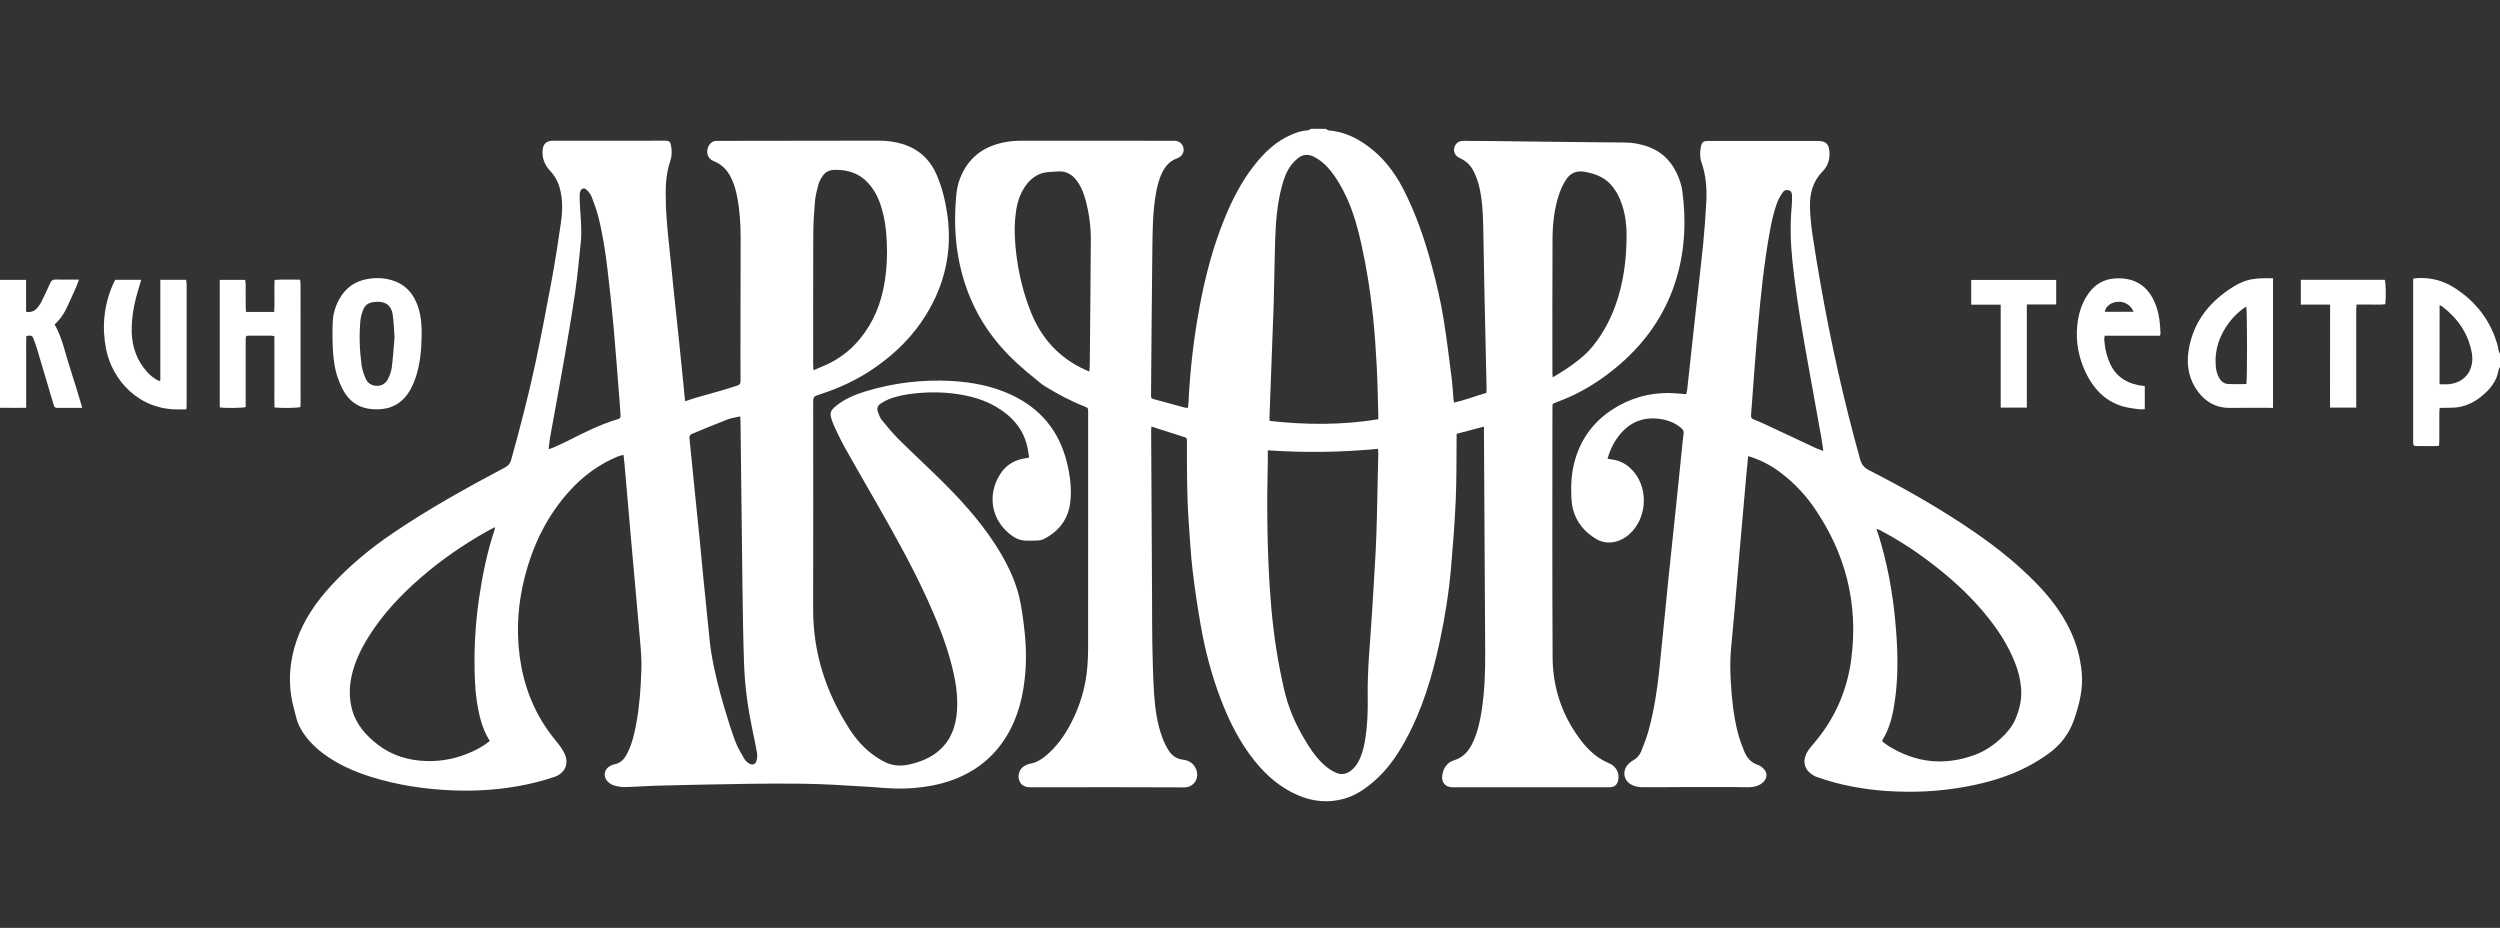 <svg width="194" height="72" viewBox="0 0 194 72" fill="none" xmlns="http://www.w3.org/2000/svg">
<rect x="0" y="0" width="194" height="72" fill="#333333" stroke="none"/>
<g clip-path="url(#clip0_17_2390)">
<path d="M102.879 10C102.961 10.043 103.043 10.116 103.128 10.122C104.231 10.211 105.196 10.654 106.083 11.291C107.31 12.175 108.21 13.341 108.899 14.678C109.861 16.553 110.543 18.533 111.092 20.567C111.472 21.98 111.807 23.402 112.037 24.845C112.28 26.363 112.46 27.892 112.657 29.42C112.723 29.942 112.746 30.473 112.792 30.998C112.799 31.061 112.812 31.124 112.828 31.236C113.698 31.058 114.502 30.724 115.346 30.486C115.352 30.364 115.362 30.265 115.359 30.17C115.303 27.608 115.241 25.043 115.188 22.481C115.155 20.854 115.132 19.227 115.1 17.596C115.077 16.516 115.027 15.437 114.765 14.387C114.673 14.017 114.532 13.654 114.364 13.311C114.141 12.842 113.78 12.496 113.301 12.278C112.959 12.123 112.799 11.852 112.838 11.558C112.887 11.172 113.15 10.931 113.553 10.931C114.318 10.931 115.086 10.938 115.851 10.947C117.712 10.967 119.57 10.994 121.431 11.013C122.997 11.03 124.56 11.04 126.125 11.06C126.719 11.066 127.3 11.175 127.862 11.373C129.083 11.802 129.854 12.687 130.301 13.879C130.419 14.196 130.511 14.529 130.553 14.866C130.849 17.117 130.757 19.345 130.113 21.534C129.378 24.033 128.019 26.139 126.119 27.898C124.911 29.014 123.578 29.948 122.098 30.665C121.655 30.879 121.192 31.051 120.736 31.233C120.479 31.335 120.473 31.325 120.47 31.606C120.466 32.144 120.466 32.685 120.466 33.223C120.47 39.155 120.447 45.084 120.483 51.016C120.496 53.294 121.172 55.393 122.524 57.245C123.033 57.942 123.611 58.569 124.379 58.991C124.579 59.104 124.793 59.19 124.996 59.295C125.426 59.516 125.662 60.005 125.584 60.483C125.515 60.899 125.295 61.094 124.868 61.094C123.982 61.097 123.096 61.094 122.209 61.094C119.189 61.094 116.17 61.094 113.15 61.094C112.986 61.094 112.822 61.101 112.657 61.091C112.149 61.061 111.856 60.718 111.916 60.206C111.984 59.622 112.283 59.17 112.844 58.995C113.583 58.764 114.006 58.242 114.308 57.582C114.66 56.816 114.843 56.001 114.972 55.175C115.211 53.66 115.257 52.135 115.251 50.603C115.218 44.916 115.188 39.228 115.155 33.537C115.155 33.408 115.155 33.279 115.155 33.101C114.42 33.296 113.744 33.477 113.032 33.666C113.032 33.791 113.032 33.91 113.032 34.029C113.015 35.613 113.035 37.198 112.966 38.782C112.89 40.528 112.756 42.275 112.605 44.014C112.437 45.955 112.132 47.877 111.725 49.781C111.157 52.435 110.389 55.023 109.083 57.417C108.439 58.599 107.684 59.701 106.66 60.596C105.951 61.216 105.18 61.741 104.267 61.992C103.056 62.322 101.865 62.207 100.709 61.705C99.36 61.121 98.284 60.193 97.368 59.057C96.212 57.621 95.398 55.997 94.742 54.284C94.033 52.429 93.524 50.517 93.183 48.567C92.933 47.137 92.716 45.701 92.546 44.262C92.401 43.031 92.336 41.786 92.247 40.548C92.096 38.462 92.106 36.369 92.106 34.279C92.106 33.966 92.099 33.979 91.794 33.883C91.095 33.666 90.399 33.438 89.7 33.213C89.598 33.18 89.496 33.147 89.352 33.098C89.342 33.22 89.329 33.309 89.329 33.401C89.352 37.825 89.378 42.248 89.401 46.672C89.408 47.771 89.398 48.874 89.421 49.973C89.447 51.247 89.473 52.525 89.555 53.799C89.631 54.974 89.792 56.143 90.202 57.255C90.327 57.592 90.491 57.922 90.681 58.225C90.934 58.632 91.295 58.896 91.797 58.952C92.273 59.008 92.638 59.236 92.825 59.708C93.081 60.361 92.677 61.104 91.892 61.101C88.371 61.081 84.845 61.091 81.323 61.091C80.864 61.091 80.404 61.094 79.944 61.091C79.472 61.088 79.183 60.889 79.075 60.493C78.966 60.094 79.134 59.652 79.491 59.437C79.619 59.361 79.767 59.295 79.915 59.269C80.371 59.19 80.762 58.975 81.11 58.688C81.97 57.978 82.61 57.09 83.118 56.106C83.831 54.723 84.267 53.257 84.382 51.699C84.415 51.25 84.438 50.798 84.438 50.349C84.441 44.232 84.441 38.115 84.441 31.995C84.441 31.658 84.441 31.655 84.143 31.536C83.069 31.114 82.058 30.569 81.077 29.968C80.817 29.81 80.591 29.595 80.351 29.407C79.39 28.641 78.471 27.826 77.66 26.895C75.946 24.931 74.873 22.65 74.391 20.085C74.134 18.715 74.069 17.332 74.148 15.945C74.187 15.245 74.23 14.546 74.489 13.872C75.09 12.307 76.222 11.41 77.827 11.063C78.29 10.964 78.753 10.921 79.225 10.921C83.132 10.928 87.038 10.924 90.944 10.924C91.019 10.924 91.098 10.921 91.174 10.924C91.486 10.941 91.751 11.149 91.827 11.436C91.909 11.743 91.774 12.057 91.486 12.222C91.44 12.248 91.39 12.274 91.338 12.291C90.783 12.482 90.432 12.888 90.182 13.4C89.9 13.978 89.762 14.602 89.664 15.232C89.441 16.629 89.441 18.038 89.421 19.444C89.375 23.142 89.355 26.839 89.322 30.536C89.322 30.602 89.322 30.668 89.319 30.734C89.316 30.863 89.378 30.932 89.503 30.965C90.314 31.186 91.124 31.411 91.939 31.629C92.007 31.648 92.086 31.639 92.188 31.645C92.204 31.454 92.227 31.282 92.234 31.11C92.355 28.635 92.644 26.179 93.1 23.746C93.544 21.375 94.157 19.048 95.083 16.817C95.671 15.401 96.373 14.047 97.322 12.839C98.116 11.825 99.029 10.951 100.237 10.439C100.63 10.271 101.034 10.139 101.467 10.116C101.566 10.109 101.658 10.036 101.753 9.993C102.137 10 102.508 10 102.879 10ZM98.382 34.943C98.382 35.27 98.388 35.534 98.382 35.795C98.3 39.05 98.326 42.304 98.53 45.556C98.668 47.741 98.914 49.913 99.34 52.062C99.505 52.881 99.669 53.703 99.918 54.495C100.296 55.694 100.867 56.809 101.54 57.872C101.924 58.48 102.364 59.041 102.918 59.496C103.158 59.694 103.437 59.866 103.726 59.985C104.1 60.14 104.477 60.068 104.809 59.82C105.058 59.632 105.252 59.397 105.4 59.123C105.672 58.625 105.817 58.087 105.912 57.532C106.109 56.4 106.155 55.255 106.135 54.112C106.099 51.963 106.329 49.831 106.46 47.692C106.562 46.025 106.667 44.354 106.756 42.687C106.801 41.832 106.824 40.974 106.847 40.116C106.89 38.469 106.923 36.818 106.956 35.167C106.959 35.062 106.939 34.959 106.929 34.828C104.08 35.101 101.267 35.144 98.382 34.943ZM106.956 32.536C106.956 32.421 106.959 32.312 106.956 32.203C106.92 30.962 106.903 29.717 106.838 28.476C106.769 27.159 106.68 25.842 106.542 24.531C106.345 22.65 106.05 20.781 105.639 18.936C105.367 17.711 105.039 16.503 104.514 15.358C104.143 14.546 103.7 13.776 103.122 13.093C102.79 12.704 102.403 12.387 101.947 12.159C101.536 11.954 101.136 11.964 100.772 12.241C100.565 12.4 100.371 12.585 100.214 12.789C99.833 13.285 99.626 13.866 99.469 14.466C99.101 15.856 98.993 17.282 98.95 18.712C98.904 20.296 98.881 21.877 98.841 23.462C98.828 24.033 98.802 24.604 98.779 25.175C98.691 27.591 98.599 30.011 98.51 32.431C98.507 32.504 98.523 32.579 98.53 32.665C101.336 32.975 104.123 32.995 106.956 32.536ZM84.533 28.833C84.546 28.668 84.559 28.562 84.563 28.456C84.569 27.961 84.573 27.466 84.579 26.971C84.602 24.188 84.635 21.409 84.648 18.626C84.655 17.589 84.517 16.566 84.251 15.562C84.103 15.008 83.9 14.473 83.552 14.011C83.201 13.542 82.744 13.275 82.147 13.301C81.874 13.311 81.602 13.331 81.33 13.354C80.696 13.407 80.184 13.704 79.774 14.173C79.596 14.377 79.445 14.612 79.317 14.853C78.966 15.513 78.841 16.239 78.776 16.979C78.7 17.827 78.75 18.669 78.841 19.514C79.022 21.151 79.396 22.736 80.017 24.264C80.834 26.281 82.199 27.766 84.172 28.677C84.267 28.721 84.369 28.763 84.533 28.833ZM120.489 29.282C120.867 29.051 121.188 28.869 121.494 28.664C122.259 28.149 123 27.601 123.588 26.878C124.35 25.941 124.921 24.895 125.338 23.759C125.987 21.983 126.22 20.131 126.224 18.253C126.227 17.46 126.125 16.672 125.879 15.912C125.679 15.298 125.39 14.737 124.944 14.265C124.412 13.704 123.729 13.476 122.994 13.334C122.337 13.209 121.845 13.43 121.504 13.971C121.297 14.301 121.123 14.668 120.998 15.037C120.617 16.163 120.483 17.335 120.476 18.514C120.457 21.98 120.466 25.446 120.466 28.912C120.466 29.008 120.476 29.103 120.489 29.282Z" fill="white"/>
<path d="M194 28.486C193.964 28.552 193.908 28.618 193.898 28.687C193.757 29.582 193.219 30.222 192.552 30.764C192.037 31.183 191.446 31.48 190.786 31.592C190.445 31.652 190.091 31.635 189.743 31.648C189.611 31.655 189.483 31.648 189.316 31.648C189.306 31.787 189.293 31.903 189.293 32.018C189.29 32.745 189.293 33.471 189.29 34.197C189.29 34.326 189.273 34.451 189.267 34.596C189.129 34.603 189.024 34.613 188.915 34.613C188.499 34.613 188.085 34.613 187.668 34.613C187.261 34.613 187.261 34.613 187.261 34.187C187.261 33.857 187.261 33.527 187.261 33.197C187.261 29.457 187.261 25.716 187.261 21.976C187.261 21.867 187.261 21.759 187.261 21.633C187.35 21.613 187.419 21.587 187.491 21.584C188.587 21.508 189.602 21.768 190.517 22.366C192.155 23.435 193.288 24.901 193.816 26.809C193.849 26.925 193.852 27.047 193.882 27.166C193.911 27.278 193.961 27.387 194 27.496C194 27.826 194 28.156 194 28.486ZM189.309 29.816C189.575 29.816 189.818 29.836 190.054 29.813C190.718 29.75 191.472 29.374 191.748 28.512C191.863 28.149 191.883 27.78 191.817 27.407C191.541 25.868 190.711 24.686 189.487 23.759C189.447 23.729 189.395 23.716 189.313 23.683C189.309 25.73 189.309 27.743 189.309 29.816Z" fill="white"/>
<path d="M53.169 31.14C53.494 31.031 53.77 30.932 54.049 30.85C54.732 30.652 55.418 30.47 56.097 30.272C56.475 30.163 56.846 30.034 57.223 29.919C57.41 29.863 57.469 29.744 57.466 29.549C57.456 28.866 57.459 28.186 57.459 27.502C57.463 24.498 57.466 21.494 57.473 18.49C57.476 17.411 57.41 16.335 57.203 15.272C57.105 14.764 56.967 14.265 56.734 13.8C56.442 13.209 56.019 12.75 55.392 12.505C54.811 12.281 54.745 11.614 55.08 11.192C55.208 11.03 55.375 10.931 55.589 10.931C55.687 10.931 55.785 10.931 55.884 10.931C59.964 10.924 64.047 10.921 68.127 10.914C68.778 10.914 69.414 10.984 70.038 11.175C71.272 11.558 72.152 12.354 72.67 13.536C73.104 14.526 73.36 15.575 73.511 16.645C73.911 19.451 73.334 22.049 71.853 24.445C70.839 26.086 69.496 27.41 67.921 28.509C66.608 29.427 65.18 30.104 63.66 30.592C63.099 30.774 63.102 30.774 63.102 31.381C63.102 36.663 63.118 41.945 63.099 47.226C63.086 50.623 64.08 53.7 65.892 56.532C66.378 57.291 66.966 57.981 67.691 58.529C67.95 58.727 68.233 58.902 68.518 59.061C69.171 59.417 69.864 59.487 70.586 59.318C71.449 59.117 72.26 58.797 72.927 58.193C73.819 57.387 74.18 56.331 74.262 55.165C74.351 53.934 74.141 52.733 73.832 51.544C73.386 49.824 72.723 48.187 71.991 46.573C70.849 44.057 69.509 41.651 68.141 39.254C67.284 37.755 66.421 36.263 65.577 34.761C65.291 34.256 65.049 33.725 64.793 33.203C64.701 33.015 64.628 32.82 64.559 32.622C64.362 32.051 64.422 31.87 64.898 31.483C65.584 30.929 66.385 30.605 67.215 30.355C69.362 29.707 71.558 29.443 73.793 29.562C75.408 29.648 76.987 29.945 78.467 30.632C80.745 31.691 82.199 33.451 82.797 35.907C83.04 36.907 83.171 37.924 83.056 38.95C82.909 40.281 82.18 41.222 81.008 41.826C80.877 41.895 80.716 41.931 80.568 41.941C80.23 41.961 79.892 41.961 79.554 41.951C79.206 41.938 78.891 41.819 78.605 41.624C76.905 40.459 76.56 38.393 77.64 36.752C78.1 36.056 78.772 35.669 79.596 35.557C79.669 35.547 79.741 35.531 79.859 35.508C79.82 35.26 79.797 35.022 79.747 34.788C79.445 33.286 78.516 32.266 77.236 31.533C76.334 31.015 75.346 30.741 74.318 30.586C73.209 30.417 72.096 30.411 70.983 30.529C70.287 30.605 69.598 30.727 68.942 30.992C68.722 31.081 68.508 31.203 68.311 31.338C68.114 31.474 68.036 31.695 68.111 31.922C68.193 32.16 68.278 32.411 68.433 32.599C68.853 33.117 69.283 33.636 69.756 34.105C70.76 35.101 71.801 36.062 72.812 37.052C74.436 38.644 75.976 40.314 77.22 42.232C77.932 43.331 78.54 44.486 78.933 45.744C79.189 46.566 79.308 47.418 79.422 48.266C79.596 49.567 79.672 50.871 79.567 52.185C79.422 53.961 79.019 55.661 78.07 57.189C77.099 58.757 75.726 59.84 74.013 60.49C72.992 60.876 71.932 61.068 70.849 61.157C69.916 61.233 68.991 61.183 68.065 61.104C67.271 61.035 66.47 61.012 65.675 60.956C63.109 60.777 60.535 60.794 57.965 60.827C55.68 60.856 53.392 60.909 51.108 60.965C50.235 60.985 49.358 61.058 48.485 61.078C48.196 61.084 47.898 61.025 47.619 60.942C47.441 60.889 47.264 60.761 47.136 60.622C46.785 60.242 46.88 59.704 47.33 59.447C47.441 59.384 47.569 59.328 47.694 59.305C48.131 59.222 48.407 58.949 48.613 58.575C48.886 58.08 49.063 57.549 49.194 57.004C49.503 55.707 49.651 54.383 49.723 53.053C49.739 52.723 49.749 52.392 49.765 52.062C49.811 51.168 49.719 50.283 49.641 49.395C49.559 48.441 49.473 47.49 49.388 46.536C49.243 44.906 49.093 43.272 48.951 41.641C48.791 39.799 48.633 37.96 48.472 36.118C48.449 35.857 48.42 35.597 48.387 35.296C48.213 35.346 48.062 35.372 47.924 35.428C46.506 36.022 45.291 36.907 44.254 38.036C42.462 39.987 41.339 42.301 40.699 44.863C40.328 46.342 40.151 47.847 40.2 49.372C40.273 51.557 40.762 53.64 41.822 55.568C42.209 56.275 42.672 56.925 43.184 57.545C43.42 57.829 43.644 58.14 43.804 58.473C44.182 59.255 43.837 60.011 43.02 60.289C42.065 60.612 41.09 60.853 40.099 61.022C38.474 61.302 36.839 61.398 35.195 61.335C33.012 61.253 30.862 60.936 28.774 60.279C27.451 59.863 26.194 59.305 25.075 58.47C24.569 58.093 24.119 57.661 23.735 57.163C23.374 56.697 23.105 56.185 22.967 55.608C22.849 55.106 22.695 54.611 22.613 54.102C22.37 52.62 22.521 51.164 23.003 49.745C23.565 48.101 24.533 46.711 25.695 45.447C27.133 43.879 28.764 42.535 30.524 41.347C33.304 39.465 36.235 37.838 39.196 36.27C39.445 36.138 39.587 35.973 39.665 35.692C40.361 33.18 41.021 30.662 41.563 28.113C42.019 25.964 42.429 23.802 42.83 21.64C43.092 20.214 43.309 18.778 43.519 17.342C43.65 16.447 43.686 15.546 43.453 14.655C43.315 14.123 43.066 13.658 42.688 13.255C42.281 12.819 42.065 12.304 42.101 11.697C42.134 11.172 42.393 10.921 42.918 10.921C45.817 10.918 48.718 10.918 51.617 10.918C51.922 10.918 52.02 11 52.076 11.31C52.148 11.707 52.145 12.103 52.017 12.486C51.748 13.278 51.659 14.09 51.656 14.922C51.653 16.299 51.771 17.668 51.922 19.035C52.05 20.194 52.155 21.356 52.276 22.514C52.421 23.891 52.572 25.271 52.713 26.647C52.831 27.796 52.946 28.945 53.061 30.094C53.081 30.43 53.123 30.757 53.169 31.14ZM38.008 57.496C37.67 56.965 37.45 56.416 37.295 55.842C37.036 54.882 36.905 53.901 36.859 52.914C36.757 50.745 36.862 48.583 37.174 46.434C37.437 44.625 37.801 42.843 38.382 41.106C38.398 41.06 38.398 41.007 38.411 40.905C38.165 41.033 37.962 41.133 37.765 41.245C35.91 42.291 34.164 43.499 32.559 44.906C31.059 46.216 29.706 47.662 28.636 49.359C28.042 50.303 27.553 51.293 27.3 52.389C27.09 53.304 27.077 54.215 27.34 55.126C27.671 56.271 28.429 57.103 29.335 57.796C30.428 58.635 31.702 59.011 33.068 59.057C34.321 59.1 35.523 58.843 36.665 58.318C37.131 58.1 37.581 57.852 38.008 57.496ZM57.443 32.312C57.092 32.395 56.764 32.434 56.465 32.546C55.516 32.913 54.578 33.302 53.639 33.692C53.576 33.718 53.524 33.814 53.507 33.887C53.488 33.969 53.507 34.062 53.517 34.147C53.655 35.527 53.79 36.904 53.931 38.284C54.049 39.442 54.17 40.601 54.285 41.763C54.387 42.803 54.482 43.843 54.584 44.883C54.709 46.14 54.834 47.398 54.965 48.656C55.031 49.289 55.083 49.927 55.181 50.554C55.414 52.033 55.785 53.482 56.209 54.915C56.468 55.789 56.737 56.661 57.053 57.513C57.23 57.991 57.502 58.437 57.758 58.886C57.84 59.031 57.988 59.157 58.132 59.246C58.385 59.404 58.621 59.325 58.704 59.041C58.763 58.84 58.776 58.605 58.74 58.397C58.628 57.737 58.48 57.083 58.346 56.426C58.017 54.829 57.801 53.215 57.742 51.59C57.666 49.468 57.64 47.345 57.611 45.223C57.555 41.043 57.512 36.864 57.463 32.685C57.463 32.573 57.453 32.467 57.443 32.312ZM63.128 28.727C63.42 28.605 63.65 28.506 63.88 28.41C65.419 27.77 66.591 26.7 67.451 25.277C68.226 23.993 68.6 22.577 68.754 21.095C68.859 20.075 68.856 19.055 68.764 18.032C68.689 17.206 68.531 16.401 68.236 15.625C68.032 15.097 67.747 14.618 67.366 14.199C66.673 13.443 65.794 13.169 64.796 13.179C64.376 13.182 64.047 13.334 63.821 13.681C63.69 13.879 63.568 14.1 63.506 14.328C63.388 14.773 63.273 15.226 63.233 15.681C63.161 16.556 63.112 17.437 63.109 18.315C63.096 21.659 63.102 25.003 63.102 28.347C63.102 28.453 63.115 28.559 63.128 28.727ZM42.57 34.857C42.718 34.808 42.81 34.785 42.895 34.748C43.292 34.567 43.696 34.398 44.087 34.197C45.344 33.556 46.604 32.923 47.963 32.52C48.121 32.474 48.17 32.381 48.154 32.226C48.137 32.074 48.141 31.919 48.127 31.764C47.963 29.671 47.809 27.578 47.625 25.485C47.491 23.977 47.327 22.468 47.149 20.963C46.985 19.567 46.775 18.174 46.427 16.81C46.296 16.302 46.119 15.803 45.928 15.311C45.846 15.104 45.705 14.905 45.544 14.747C45.321 14.526 45.088 14.612 45.012 14.919C44.989 15.014 44.976 15.113 44.98 15.212C44.983 15.476 44.989 15.741 45.006 16.005C45.062 16.936 45.163 17.87 45.068 18.804C44.937 20.095 44.819 21.385 44.632 22.67C44.366 24.485 44.057 26.294 43.742 28.1C43.401 30.057 43.033 32.012 42.682 33.969C42.636 34.246 42.613 34.527 42.57 34.857Z" fill="white"/>
<path d="M135.654 35.408C135.602 35.97 135.549 36.481 135.503 36.996C135.333 38.934 135.159 40.875 134.991 42.813C134.873 44.16 134.765 45.51 134.647 46.857C134.548 47.995 134.446 49.134 134.335 50.273C134.246 51.164 134.259 52.053 134.312 52.944C134.387 54.251 134.525 55.555 134.847 56.826C134.975 57.334 135.162 57.833 135.359 58.318C135.562 58.81 135.891 59.193 136.429 59.364C136.58 59.411 136.721 59.52 136.836 59.632C137.171 59.952 137.154 60.388 136.816 60.705C136.518 60.982 136.147 61.071 135.759 61.088C135.365 61.101 134.971 61.078 134.578 61.074C133.471 61.071 132.368 61.071 131.262 61.074C130.005 61.078 128.745 61.094 127.487 61.088C127.231 61.088 126.959 61.045 126.723 60.949C125.941 60.632 125.82 59.741 126.463 59.193C126.545 59.123 126.637 59.054 126.733 59.005C127.038 58.84 127.248 58.589 127.369 58.275C127.576 57.744 127.789 57.212 127.937 56.661C128.354 55.119 128.6 53.545 128.764 51.957C129.014 49.54 129.244 47.121 129.49 44.704C129.67 42.932 129.867 41.162 130.051 39.39C130.215 37.805 130.376 36.217 130.537 34.633C130.57 34.316 130.596 33.999 130.645 33.682C130.678 33.471 130.606 33.332 130.445 33.2C129.966 32.801 129.408 32.589 128.804 32.507C127.336 32.305 126.227 32.893 125.416 34.105C125.114 34.553 124.901 35.045 124.743 35.593C124.839 35.613 124.917 35.633 124.999 35.643C125.748 35.719 126.342 36.072 126.815 36.653C127.944 38.039 127.773 40.251 126.447 41.446C125.685 42.133 124.668 42.304 123.87 41.829C122.987 41.301 122.337 40.558 122.068 39.532C121.993 39.248 121.957 38.947 121.94 38.653C121.894 37.749 121.93 36.848 122.15 35.966C122.649 33.949 123.841 32.461 125.633 31.47C127.028 30.701 128.538 30.397 130.127 30.526C130.353 30.546 130.583 30.569 130.845 30.592C130.872 30.48 130.911 30.368 130.924 30.256C131.151 28.202 131.371 26.146 131.597 24.092C131.784 22.399 131.988 20.705 132.158 19.012C132.27 17.886 132.355 16.754 132.411 15.625C132.464 14.598 132.375 13.582 132.037 12.598C131.902 12.205 131.906 11.796 131.991 11.39C132.067 11.02 132.178 10.938 132.552 10.938C135.398 10.938 138.241 10.938 141.087 10.938C141.651 10.938 141.917 11.165 141.963 11.733C142.012 12.317 141.861 12.875 141.451 13.285C140.673 14.06 140.43 15.014 140.453 16.054C140.47 16.754 140.539 17.46 140.64 18.154C140.831 19.458 141.051 20.758 141.28 22.059C142.085 26.631 143.092 31.153 144.34 35.626C144.458 36.049 144.651 36.293 145.036 36.488C147.524 37.759 149.956 39.126 152.293 40.664C154.384 42.04 156.373 43.549 158.116 45.364C159.101 46.391 159.961 47.51 160.591 48.798C161.12 49.874 161.438 51.016 161.546 52.208C161.658 53.459 161.359 54.651 160.955 55.826C160.578 56.928 159.905 57.803 158.979 58.473C158.474 58.836 157.942 59.17 157.391 59.46C155.887 60.256 154.272 60.724 152.611 61.035C150.58 61.414 148.531 61.52 146.47 61.385C144.629 61.263 142.826 60.939 141.08 60.325C140.998 60.295 140.913 60.272 140.834 60.233C140.082 59.846 139.8 59.173 140.223 58.394C140.338 58.183 140.489 57.988 140.647 57.81C142.334 55.888 143.335 53.65 143.663 51.118C144.221 46.814 143.204 42.889 140.739 39.34C139.938 38.188 138.95 37.204 137.794 36.402C137.233 36.013 136.619 35.722 135.979 35.494C135.884 35.455 135.786 35.438 135.654 35.408ZM146.06 57.526C146.204 57.635 146.352 57.767 146.516 57.869C148.627 59.19 150.859 59.444 153.202 58.595C153.993 58.308 154.683 57.846 155.3 57.272C155.749 56.852 156.134 56.397 156.39 55.816C156.731 55.03 156.908 54.231 156.836 53.38C156.78 52.729 156.623 52.102 156.39 51.495C155.822 50.009 154.945 48.715 153.931 47.504C152.72 46.058 151.325 44.81 149.831 43.671C148.584 42.72 147.271 41.869 145.882 41.139C145.813 41.103 145.735 41.083 145.61 41.037C145.685 41.265 145.741 41.426 145.794 41.595C145.85 41.773 145.905 41.951 145.955 42.13C146.634 44.473 146.998 46.87 147.163 49.299C147.277 50.97 147.284 52.64 147.051 54.304C146.9 55.387 146.683 56.45 146.092 57.397C146.076 57.42 146.076 57.46 146.06 57.526ZM141.49 34.992C141.428 34.573 141.385 34.237 141.326 33.907C141.028 32.239 140.729 30.576 140.427 28.912C139.905 26.056 139.409 23.201 139.098 20.313C138.943 18.877 138.904 17.441 139.038 16.001C139.065 15.727 139.061 15.453 139.061 15.179C139.061 14.995 139.006 14.823 138.805 14.764C138.618 14.707 138.451 14.764 138.343 14.925C138.215 15.117 138.087 15.308 137.995 15.519C137.66 16.302 137.492 17.134 137.338 17.965C136.888 20.412 136.642 22.884 136.416 25.357C136.33 26.288 136.258 27.218 136.186 28.149C136.081 29.509 135.986 30.869 135.881 32.226C135.868 32.401 135.93 32.487 136.084 32.546C136.36 32.652 136.632 32.768 136.898 32.893C138.247 33.52 139.593 34.154 140.939 34.785C141.093 34.851 141.257 34.903 141.49 34.992Z" fill="white"/>
<path d="M17.052 21.716C17.715 21.716 18.355 21.716 19.028 21.716C19.041 21.844 19.061 21.96 19.064 22.075C19.068 22.66 19.064 23.241 19.068 23.825C19.068 23.944 19.081 24.063 19.091 24.205C19.823 24.205 20.529 24.205 21.277 24.205C21.326 23.386 21.274 22.567 21.306 21.722C21.97 21.676 22.61 21.706 23.289 21.702C23.302 21.821 23.322 21.924 23.322 22.026C23.325 25.116 23.325 28.209 23.325 31.299C23.325 31.398 23.315 31.493 23.312 31.589C23.072 31.662 21.822 31.681 21.3 31.619C21.284 31.17 21.297 30.711 21.293 30.256C21.29 29.793 21.293 29.331 21.293 28.869C21.293 28.407 21.293 27.945 21.293 27.483C21.293 27.024 21.293 26.565 21.293 26.08C21.162 26.066 21.067 26.047 20.972 26.047C20.446 26.043 19.921 26.043 19.396 26.047C19.078 26.047 19.064 26.06 19.064 26.383C19.061 28.044 19.064 29.704 19.064 31.368C19.064 31.444 19.064 31.52 19.064 31.589C18.812 31.665 17.433 31.681 17.052 31.612C17.052 28.318 17.052 25.026 17.052 21.716Z" fill="white"/>
<path d="M176.386 21.597C176.386 24.967 176.386 28.285 176.386 31.648C176.255 31.648 176.14 31.648 176.022 31.648C175.027 31.648 174.029 31.639 173.035 31.652C172.001 31.665 171.197 31.226 170.583 30.417C169.88 29.493 169.664 28.427 169.821 27.298C170.117 25.208 171.243 23.65 172.953 22.478C173.511 22.099 174.095 21.782 174.765 21.666C175.297 21.574 175.828 21.584 176.386 21.597ZM174.315 23.831C174.295 23.828 174.269 23.815 174.253 23.825C174.197 23.855 174.138 23.891 174.089 23.931C173.695 24.231 173.337 24.564 173.032 24.96C172.25 25.971 171.84 27.1 171.942 28.394C171.968 28.714 172.037 29.024 172.195 29.308C172.342 29.572 172.565 29.773 172.861 29.793C173.347 29.826 173.836 29.803 174.318 29.803C174.391 29.47 174.384 24.099 174.315 23.831Z" fill="white"/>
<path d="M32.719 26.076C32.7 27.192 32.601 28.295 32.234 29.358C32.132 29.658 32.004 29.952 31.85 30.229C31.341 31.15 30.56 31.685 29.506 31.754C28.403 31.827 27.441 31.513 26.795 30.549C26.572 30.216 26.407 29.836 26.263 29.46C25.987 28.734 25.882 27.968 25.836 27.199C25.794 26.466 25.79 25.726 25.82 24.99C25.846 24.314 26.053 23.67 26.404 23.085C26.831 22.376 27.451 21.907 28.252 21.709C28.941 21.537 29.641 21.537 30.33 21.722C31.269 21.973 31.919 22.567 32.306 23.459C32.595 24.125 32.7 24.828 32.716 25.548C32.723 25.723 32.719 25.901 32.719 26.076ZM30.616 26.179C30.57 25.584 30.563 24.967 30.465 24.366C30.356 23.7 29.929 23.402 29.253 23.416C29.145 23.419 29.037 23.435 28.928 23.452C28.59 23.505 28.328 23.68 28.2 23.997C28.091 24.267 27.996 24.558 27.97 24.848C27.861 26.01 27.904 27.175 28.058 28.331C28.104 28.674 28.226 29.011 28.354 29.334C28.462 29.602 28.656 29.813 28.954 29.899C29.43 30.034 29.884 29.863 30.113 29.401C30.251 29.12 30.366 28.81 30.405 28.499C30.504 27.733 30.547 26.968 30.616 26.179Z" fill="white"/>
<path d="M6.375 31.648C5.692 31.648 5.058 31.645 4.425 31.652C4.274 31.652 4.211 31.576 4.175 31.447C3.742 29.982 3.309 28.519 2.869 27.057C2.784 26.773 2.678 26.495 2.57 26.218C2.475 25.977 2.278 26.043 2.048 26.076C2.015 26.532 2.035 26.991 2.032 27.446C2.029 27.908 2.032 28.37 2.032 28.833C2.032 29.295 2.032 29.757 2.032 30.219C2.032 30.678 2.032 31.14 2.032 31.645C1.343 31.652 0.683 31.652 0 31.642C0 28.324 0 25.03 0 21.719C0.676 21.719 1.329 21.719 2.025 21.719C2.025 22.547 2.025 23.366 2.025 24.195C2.37 24.251 2.636 24.165 2.839 23.95C2.994 23.785 3.128 23.591 3.23 23.386C3.466 22.917 3.686 22.435 3.903 21.953C3.985 21.768 4.093 21.689 4.303 21.692C4.894 21.706 5.482 21.696 6.132 21.696C5.905 22.366 5.593 22.953 5.331 23.558C5.068 24.165 4.743 24.736 4.238 25.172C4.838 26.221 5.045 27.38 5.41 28.483C5.731 29.453 6.013 30.434 6.315 31.411C6.332 31.474 6.345 31.536 6.375 31.648Z" fill="white"/>
<path d="M12.441 29.526C12.441 26.928 12.441 24.327 12.441 21.712C13.123 21.712 13.767 21.712 14.443 21.712C14.456 21.838 14.482 21.953 14.482 22.066C14.486 25.211 14.486 28.357 14.482 31.5C14.482 31.576 14.469 31.648 14.456 31.771C14.262 31.771 14.082 31.767 13.901 31.771C10.78 31.83 8.702 29.506 8.226 27.06C7.901 25.383 8.062 23.733 8.731 22.148C8.794 21.996 8.873 21.854 8.941 21.712C9.614 21.712 10.264 21.712 10.957 21.712C10.895 21.917 10.845 22.095 10.793 22.27C10.438 23.409 10.192 24.568 10.222 25.769C10.251 26.971 10.648 28.027 11.462 28.915C11.715 29.189 12.011 29.407 12.345 29.566C12.378 29.552 12.408 29.539 12.441 29.526Z" fill="white"/>
<path d="M167.615 26.053C166.175 26.053 164.756 26.053 163.332 26.053C163.253 26.281 163.302 26.476 163.322 26.667C163.375 27.218 163.526 27.747 163.755 28.248C164.179 29.169 164.921 29.674 165.889 29.879C166.06 29.915 166.234 29.932 166.434 29.962C166.434 30.549 166.434 31.137 166.434 31.747C166.092 31.804 165.761 31.724 165.433 31.681C163.673 31.444 162.538 30.387 161.812 28.823C161.294 27.704 161.077 26.522 161.192 25.291C161.277 24.406 161.52 23.561 162.032 22.821C162.662 21.907 163.552 21.534 164.638 21.603C166.004 21.689 166.841 22.462 167.3 23.706C167.556 24.406 167.635 25.136 167.655 25.878C167.655 25.911 167.638 25.954 167.615 26.053ZM163.329 24.198C164.084 24.198 164.816 24.198 165.561 24.198C165.4 23.733 164.914 23.406 164.409 23.416C163.923 23.422 163.417 23.693 163.329 24.198Z" fill="white"/>
<path d="M180.814 23.637C180.04 23.637 179.304 23.637 178.543 23.637C178.543 22.973 178.543 22.356 178.543 21.715C180.729 21.715 182.895 21.715 185.059 21.715C185.141 21.963 185.164 23.062 185.098 23.607C184.743 23.66 184.376 23.627 184.011 23.634C183.641 23.64 183.27 23.634 182.866 23.634C182.856 23.772 182.843 23.888 182.843 24.003C182.843 26.39 182.843 28.773 182.843 31.16C182.843 31.312 182.843 31.46 182.843 31.629C182.147 31.629 181.5 31.629 180.811 31.629C180.814 28.965 180.814 26.324 180.814 23.637Z" fill="white"/>
<path d="M155.254 23.643C154.473 23.643 153.734 23.643 152.966 23.643C152.966 22.98 152.966 22.353 152.966 21.722C155.175 21.722 157.355 21.722 159.56 21.722C159.56 22.356 159.56 22.967 159.56 23.627C158.812 23.627 158.067 23.627 157.282 23.627C157.282 26.317 157.282 28.961 157.282 31.629C156.596 31.629 155.946 31.629 155.254 31.629C155.254 28.965 155.254 26.321 155.254 23.643Z" fill="white"/>
</g>
<defs>
<clipPath id="clip0_17_2390">
<rect width="194" height="52.184" fill="white" transform="translate(0 10)"/>
</clipPath>
</defs>
</svg>
